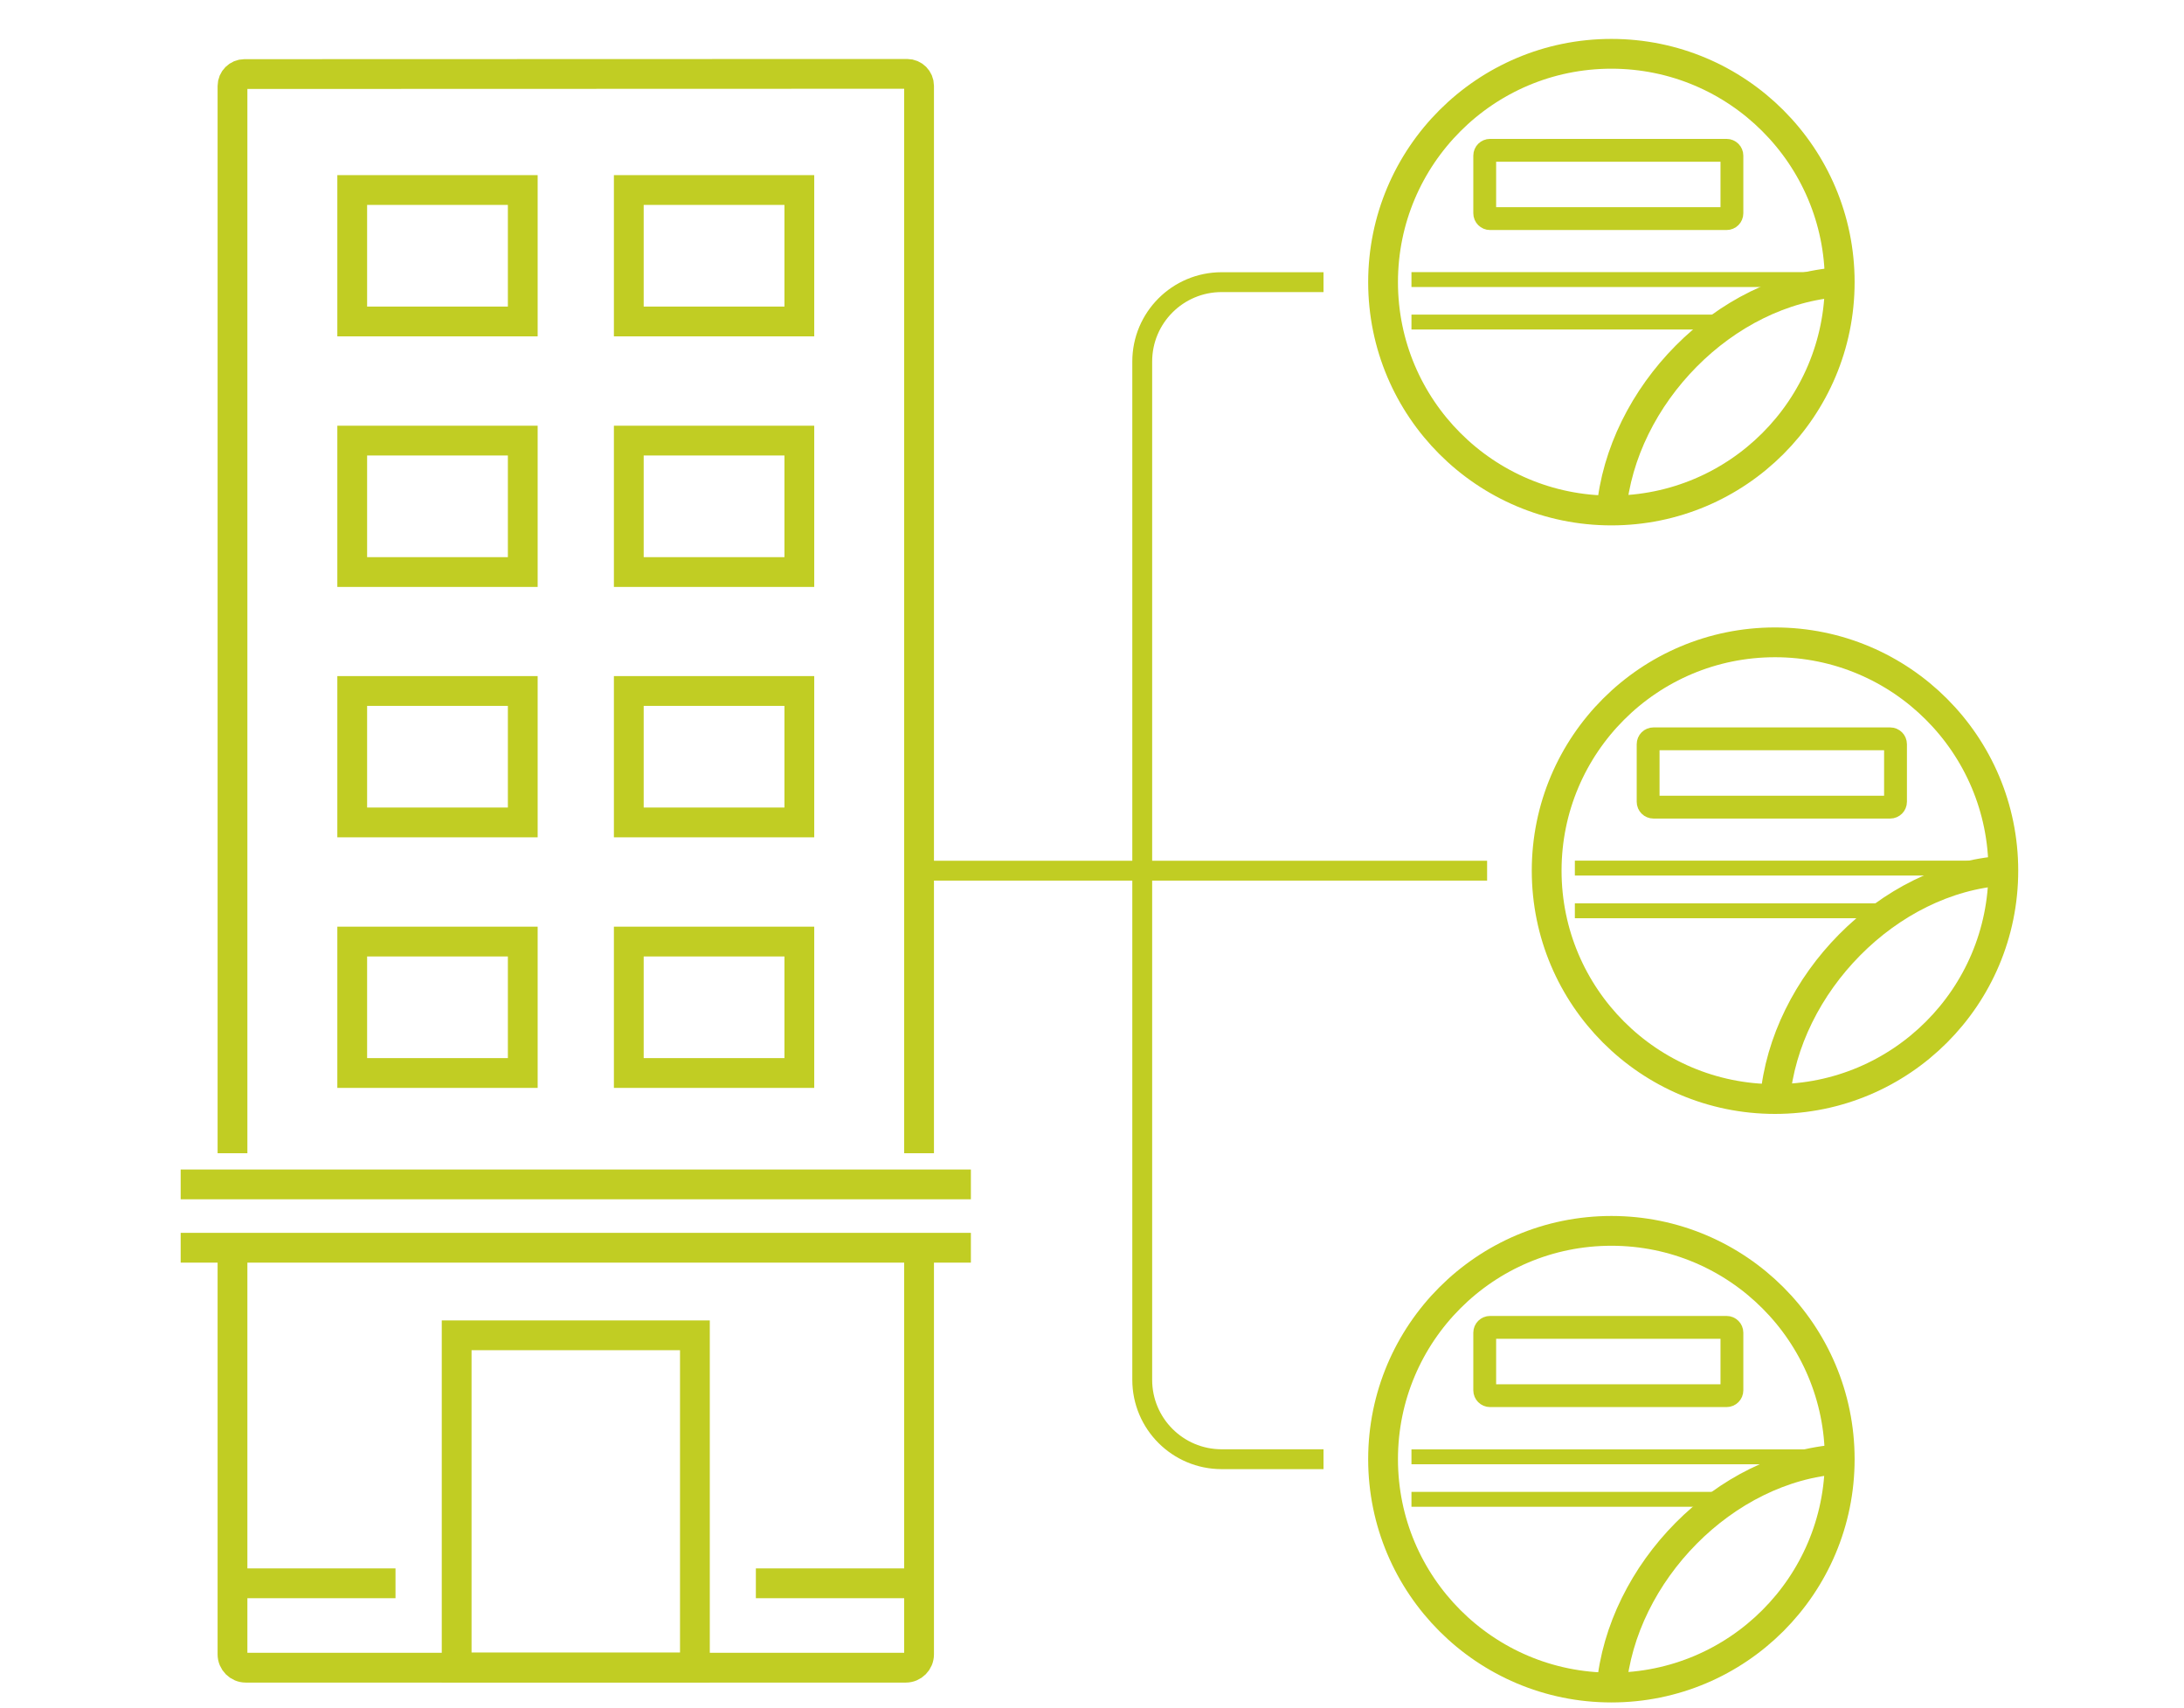 <?xml version="1.0" encoding="utf-8"?>
<!-- Generator: Adobe Illustrator 26.0.1, SVG Export Plug-In . SVG Version: 6.00 Build 0)  -->
<svg version="1.1" id="Layer_1" xmlns="http://www.w3.org/2000/svg" xmlns:xlink="http://www.w3.org/1999/xlink" x="0px" y="0px"
	 viewBox="0 0 110 86" style="enable-background:new 0 0 110 86;" xml:space="preserve">
<style type="text/css">
	.st0{fill:none;stroke:#C1CD23;stroke-width:1.5;stroke-miterlimit:10;}
	.st1{fill:none;stroke:#C1CD23;stroke-width:1.15;stroke-miterlimit:10;}
	.st2{fill:none;stroke:#C1CD23;stroke-width:0.75;stroke-miterlimit:10;}
	.st3{fill:none;stroke:#C1CD23;stroke-miterlimit:10;}
</style>
<g>
	<g>
		<g>
			<g>
				<rect x="17.74" y="9.57" class="st0" width="8.59" height="6.62"/>
			</g>
		</g>
		<g>
			<g>
				<rect x="31.67" y="9.57" class="st0" width="8.59" height="6.62"/>
			</g>
		</g>
	</g>
	<g>
		<g>
			<g>
				<rect x="17.74" y="22.19" class="st0" width="8.59" height="6.62"/>
			</g>
		</g>
		<g>
			<g>
				<rect x="31.67" y="22.19" class="st0" width="8.59" height="6.62"/>
			</g>
		</g>
	</g>
	<g>
		<g>
			<g>
				<rect x="17.74" y="34.8" class="st0" width="8.59" height="6.62"/>
			</g>
		</g>
		<g>
			<g>
				<rect x="31.67" y="34.8" class="st0" width="8.59" height="6.62"/>
			</g>
		</g>
	</g>
	<g>
		<g>
			<rect x="17.74" y="47.42" class="st0" width="8.59" height="6.62"/>
		</g>
		<g>
			<rect x="31.67" y="47.42" class="st0" width="8.59" height="6.62"/>
		</g>
	</g>
	<g>
		<rect x="23" y="67.25" class="st0" width="12" height="16.73"/>
	</g>
	<line class="st0" x1="9.1" y1="59.65" x2="48.9" y2="59.65"/>
	<line class="st0" x1="48.9" y1="62.84" x2="9.1" y2="62.84"/>
	<line class="st0" x1="11.71" y1="79.74" x2="19.92" y2="79.74"/>
	<line class="st0" x1="38.07" y1="79.74" x2="46.29" y2="79.74"/>
	<path class="st0" d="M46.29,58.08V4.32c0-0.33-0.27-0.6-0.6-0.6L12.31,3.73c-0.33,0-0.6,0.27-0.6,0.6v53.75"/>
	<path class="st0" d="M11.71,63.08v20.24c0,0.37,0.3,0.67,0.67,0.67h33.24c0.37,0,0.67-0.3,0.67-0.67V63.08"/>
	<g>
		<circle class="st0" cx="81.16" cy="14.21" r="11.5"/>
		<path class="st1" d="M86.96,11.01H75.05c-0.15,0-0.27-0.12-0.27-0.27v-2.9c0-0.15,0.12-0.27,0.27-0.27h11.91
			c0.15,0,0.27,0.12,0.27,0.27v2.9C87.23,10.89,87.11,11.01,86.96,11.01z"/>
		<path class="st0" d="M92.66,14.21c-5.81,0.39-10.99,5.73-11.5,11.5"/>
	</g>
	<line class="st2" x1="71.09" y1="14.08" x2="92.47" y2="14.08"/>
	<line class="st2" x1="86.89" y1="16.22" x2="71.09" y2="16.22"/>
	<g>
		<circle class="st0" cx="81.16" cy="73.49" r="11.5"/>
		<path class="st1" d="M86.96,70.29H75.05c-0.15,0-0.27-0.12-0.27-0.27v-2.9c0-0.15,0.12-0.27,0.27-0.27h11.91
			c0.15,0,0.27,0.12,0.27,0.27v2.9C87.23,70.17,87.11,70.29,86.96,70.29z"/>
		<path class="st0" d="M92.66,73.49c-5.81,0.39-10.99,5.73-11.5,11.5"/>
	</g>
	<line class="st2" x1="71.09" y1="73.37" x2="92.47" y2="73.37"/>
	<line class="st2" x1="86.89" y1="75.51" x2="71.09" y2="75.51"/>
	<g>
		<circle class="st0" cx="89.4" cy="43.85" r="11.5"/>
		<path class="st1" d="M95.2,40.65H83.28c-0.15,0-0.27-0.12-0.27-0.27v-2.9c0-0.15,0.12-0.27,0.27-0.27H95.2
			c0.15,0,0.27,0.12,0.27,0.27v2.9C95.47,40.53,95.35,40.65,95.2,40.65z"/>
		<path class="st0" d="M100.9,43.85c-5.81,0.39-10.99,5.73-11.5,11.5"/>
	</g>
	<line class="st2" x1="79.32" y1="43.72" x2="100.71" y2="43.72"/>
	<line class="st2" x1="95.13" y1="45.87" x2="79.32" y2="45.87"/>
	<line class="st3" x1="46.4" y1="43.85" x2="74.9" y2="43.85"/>
	<path class="st3" d="M66.66,73.49h-5.13c-2.21,0-4-1.79-4-4V18.21c0-2.21,1.79-4,4-4h5.13"/>
</g>
</svg>
